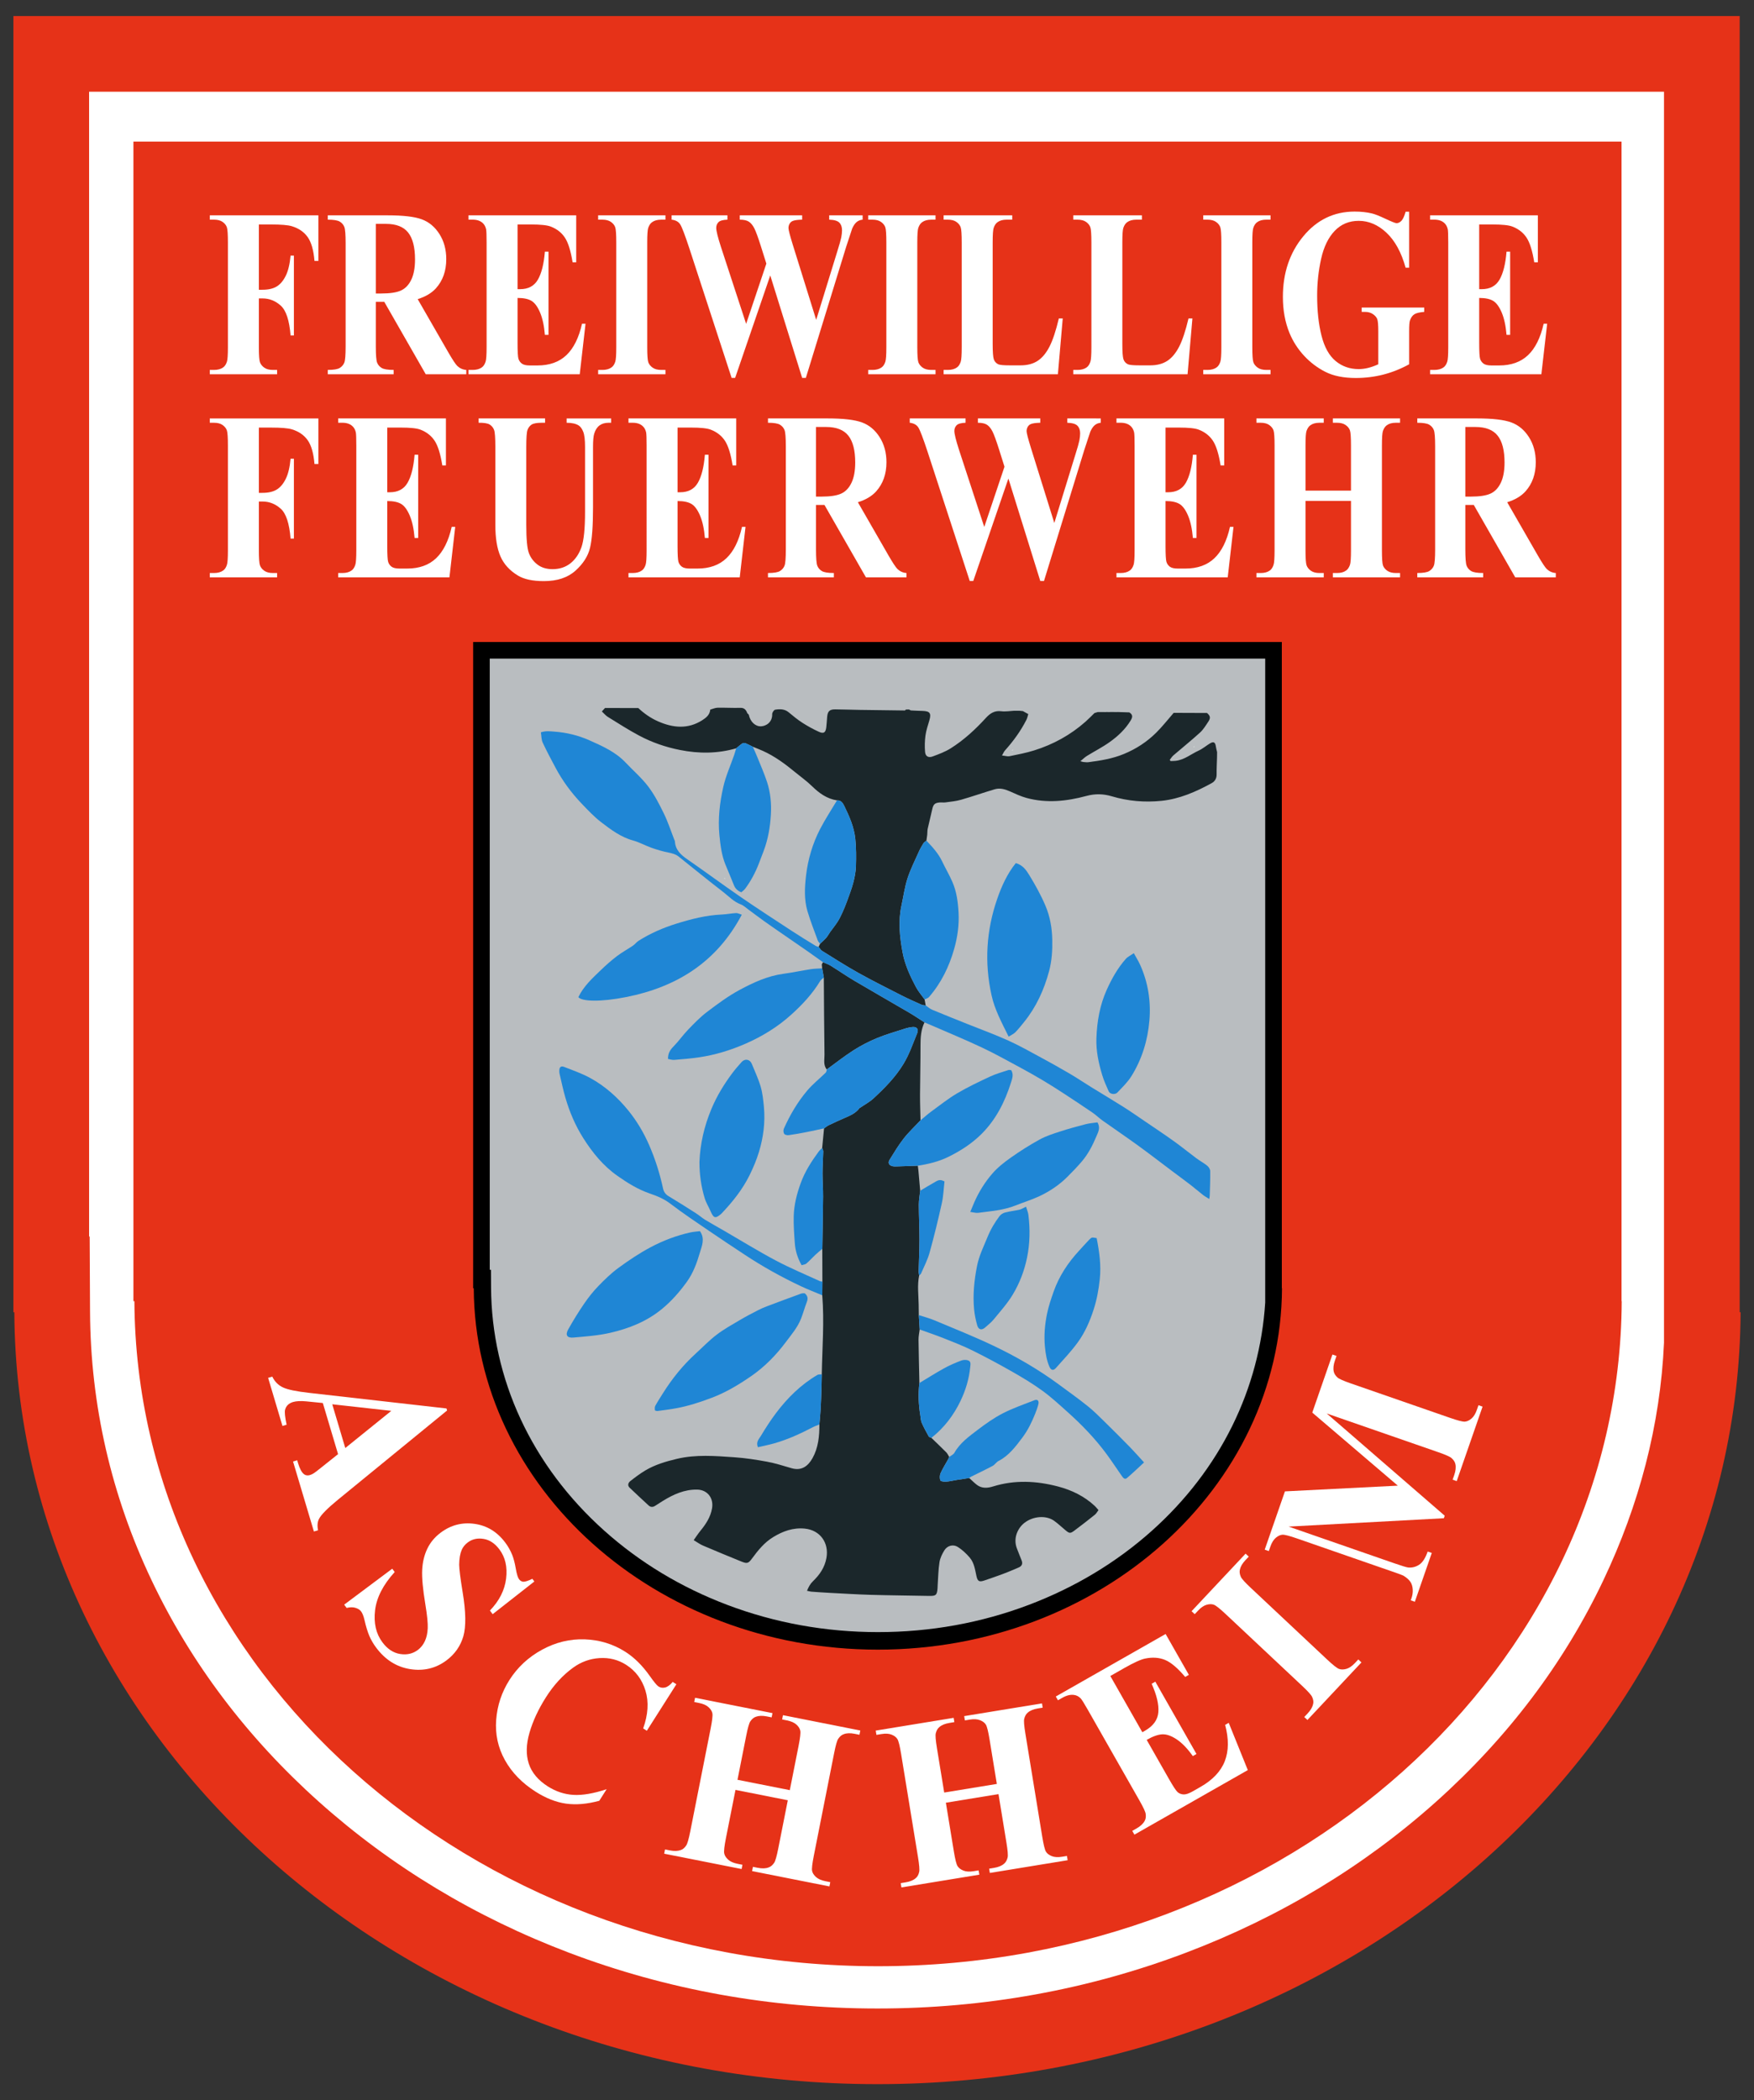 <?xml version="1.0" encoding="utf-8"?>
<!-- Generator: Adobe Illustrator 16.0.0, SVG Export Plug-In . SVG Version: 6.00 Build 0)  -->
<!DOCTYPE svg PUBLIC "-//W3C//DTD SVG 1.1//EN" "http://www.w3.org/Graphics/SVG/1.1/DTD/svg11.dtd">
<svg version="1.1" id="Ebene_1" xmlns="http://www.w3.org/2000/svg" xmlns:xlink="http://www.w3.org/1999/xlink" x="0px" y="0px"
	 width="300px" height="359.194px" viewBox="0 0 300 359.194" enable-background="new 0 0 300 359.194"
	 xml:space="preserve">
<rect x="0" y="0" width="300" height="359.194" fill="#333333" stroke="none"/>
<g>
	<g>
		<defs>
			<rect id="SVGID_1_" y="-0" width="300" height="359.195"/>
		</defs>
		<clipPath id="SVGID_2_">
			<use xlink:href="#SVGID_1_"  overflow="visible"/>
		</clipPath>
		<g clip-path="url(#SVGID_2_)">
			<defs>
				<rect id="SVGID_3_" width="300" height="359.194"/>
			</defs>
			<clipPath id="SVGID_4_">
				<use xlink:href="#SVGID_3_"  overflow="visible"/>
			</clipPath>
			<path clip-path="url(#SVGID_4_)" fill="#FFFFFF" d="M150.08,349.985c-19.088,0-37.601-3.348-55.025-9.95
				c-16.791-6.362-31.873-15.465-44.828-27.056C37.327,301.438,27.186,288.007,20.086,273.064
				c-7.321-15.409-11.076-31.706-11.16-48.583l-0.032-6.368H8.608V9.376h282.316v220.444
				c-0.632,14.964-4.393,29.487-10.928,43.243c-7.1,14.943-17.202,28.374-30.103,39.916
				c-12.954,11.591-28.017,20.693-44.808,27.056
				C187.661,346.638,169.168,349.985,150.08,349.985"/>
			<path clip-path="url(#SVGID_4_)" fill="#E63218" d="M284.608,15.692v208.747v5.207
				c-0.632,14.059-4.236,27.707-10.38,40.64c-6.729,14.162-16.355,26.903-28.612,37.869
				c-12.359,11.058-26.761,19.747-42.805,25.826c-16.688,6.323-34.43,9.53-52.731,9.53
				s-36.042-3.207-52.73-9.53c-16.044-6.079-30.446-14.769-42.805-25.826
				c-12.257-10.966-21.883-23.707-28.611-37.87c-6.91-14.544-10.454-29.996-10.534-45.916
				l-0.064-12.888h-0.096V15.692H284.608 M297.556,2.745H2.292v221.684h0.16
				c0.363,72.948,66.318,132.02,147.627,132.02c81.31,0,147.264-59.072,147.627-132.02h-0.151
				V2.745z"/>
			<path clip-path="url(#SVGID_4_)" fill="#E63218" d="M22.819,24.219v198.316h0.17
				c0.313,62.842,57.138,113.746,127.193,113.746c70.056,0,126.88-50.903,127.193-113.746
				h-0.031V24.219H22.819z"/>
			<path clip-path="url(#SVGID_4_)" fill="#FFFFFF" d="M44.276,38.391v11.165h0.633
				c0.974,0,1.77-0.181,2.387-0.541c0.617-0.361,1.139-0.969,1.567-1.824
				c0.427-0.855,0.706-2.011,0.836-3.468h0.569v13.65H49.699
				c-0.206-2.579-0.766-4.279-1.68-5.101c-0.915-0.822-1.952-1.233-3.109-1.233h-0.633
				v8.318c0,1.39,0.062,2.259,0.187,2.606c0.125,0.348,0.368,0.651,0.731,0.913
				c0.362,0.26,0.852,0.391,1.469,0.391h0.731v0.742H35.881v-0.742h0.73
				c0.639,0,1.153-0.141,1.543-0.421c0.281-0.187,0.498-0.507,0.649-0.961
				c0.119-0.321,0.178-1.163,0.178-2.526V41.477c0-1.389-0.06-2.258-0.178-2.606
				c-0.12-0.347-0.36-0.651-0.723-0.912c-0.363-0.261-0.852-0.391-1.47-0.391h-0.73
				V36.827h18.575v7.798h-0.666c-0.152-1.831-0.539-3.188-1.161-4.069
				c-0.623-0.882-1.524-1.503-2.704-1.864c-0.649-0.201-1.851-0.3-3.604-0.3H44.276z"/>
			<path clip-path="url(#SVGID_4_)" fill="#FFFFFF" d="M64.279,51.62v7.617
				c0,1.471,0.073,2.396,0.219,2.776c0.146,0.381,0.403,0.685,0.771,0.912
				c0.368,0.228,1.056,0.341,2.062,0.341v0.741H56.063v-0.741
				c1.018,0,1.708-0.117,2.07-0.351c0.362-0.233,0.617-0.538,0.763-0.912
				s0.219-1.296,0.219-2.767V41.598c0-1.47-0.073-2.396-0.219-2.776
				s-0.403-0.685-0.771-0.912c-0.368-0.227-1.055-0.341-2.062-0.341V36.827H66.292
				c2.663,0,4.611,0.228,5.845,0.682c1.234,0.455,2.241,1.293,3.021,2.516
				c0.779,1.223,1.169,2.655,1.169,4.299c0,2.004-0.585,3.662-1.754,4.971
				c-0.747,0.829-1.792,1.45-3.134,1.864l5.293,9.201
				c0.692,1.189,1.185,1.931,1.478,2.225c0.444,0.415,0.958,0.642,1.542,0.682v0.741
				h-6.933l-7.095-12.388H64.279z M64.279,38.29v11.907h0.926
				c1.504,0,2.63-0.17,3.377-0.512c0.747-0.341,1.334-0.955,1.762-1.844
				c0.428-0.889,0.641-2.048,0.641-3.478c0-2.071-0.392-3.601-1.177-4.59
				c-0.785-0.989-2.048-1.483-3.791-1.483H64.279z"/>
			<path clip-path="url(#SVGID_4_)" fill="#FFFFFF" d="M88.521,38.391v11.065h0.438
				c1.396,0,2.409-0.542,3.036-1.624c0.628-1.082,1.028-2.679,1.202-4.791h0.617v14.232
				h-0.617c-0.13-1.55-0.403-2.819-0.82-3.809c-0.417-0.989-0.901-1.653-1.453-1.995
				c-0.552-0.341-1.353-0.511-2.403-0.511v7.657c0,1.497,0.052,2.412,0.154,2.746
				c0.103,0.334,0.295,0.608,0.577,0.822c0.281,0.214,0.736,0.321,1.364,0.321h1.315
				c2.057,0,3.705-0.588,4.944-1.764c1.239-1.176,2.129-2.967,2.671-5.372h0.601
				l-0.99,8.64H80.126v-0.742h0.73c0.639,0,1.153-0.141,1.542-0.421
				c0.281-0.187,0.498-0.507,0.649-0.961c0.119-0.321,0.179-1.163,0.179-2.526V41.477
				c0-1.229-0.027-1.984-0.082-2.265c-0.108-0.468-0.308-0.829-0.601-1.083
				c-0.411-0.374-0.974-0.562-1.688-0.562h-0.73V36.827h18.428v8.039h-0.617
				c-0.314-1.965-0.755-3.375-1.323-4.23c-0.568-0.855-1.372-1.483-2.411-1.884
				c-0.606-0.241-1.743-0.361-3.41-0.361H88.521z"/>
			<path clip-path="url(#SVGID_4_)" fill="#FFFFFF" d="M113.817,63.267v0.742h-11.512v-0.742h0.73
				c0.639,0,1.153-0.14,1.542-0.421c0.281-0.187,0.498-0.508,0.649-0.962
				c0.119-0.321,0.179-1.163,0.179-2.525V41.478c0-1.39-0.06-2.258-0.179-2.606
				s-0.36-0.651-0.722-0.912c-0.363-0.26-0.853-0.391-1.47-0.391h-0.73V36.827h11.512
				v0.742h-0.73c-0.639,0-1.153,0.14-1.542,0.421c-0.282,0.188-0.503,0.508-0.666,0.962
				c-0.119,0.321-0.179,1.163-0.179,2.526V59.358c0,1.39,0.062,2.258,0.187,2.605
				c0.124,0.348,0.368,0.652,0.73,0.912c0.363,0.261,0.853,0.391,1.47,0.391H113.817z"/>
			<path clip-path="url(#SVGID_4_)" fill="#FFFFFF" d="M147.541,36.827v0.742
				c-0.412,0.04-0.758,0.18-1.04,0.421c-0.281,0.24-0.53,0.608-0.747,1.102
				c-0.065,0.161-0.406,1.196-1.023,3.107l-6.9,22.43h-0.633l-5.455-17.52
				l-6.008,17.52h-0.601l-7.242-22.19c-0.736-2.231-1.25-3.581-1.542-4.049
				c-0.292-0.468-0.785-0.742-1.478-0.822V36.827h9.547v0.742
				c-0.769,0.027-1.28,0.17-1.534,0.431c-0.254,0.261-0.382,0.584-0.382,0.972
				c0,0.508,0.265,1.584,0.796,3.228l4.319,13.189l3.458-10.303l-0.909-2.886
				c-0.498-1.577-0.882-2.629-1.153-3.157c-0.271-0.528-0.582-0.905-0.934-1.132
				c-0.352-0.228-0.869-0.341-1.55-0.341V36.827h10.667v0.742
				c-0.747,0.013-1.283,0.087-1.607,0.22c-0.228,0.093-0.406,0.25-0.536,0.471
				c-0.13,0.221-0.195,0.471-0.195,0.751c0,0.308,0.244,1.25,0.731,2.827l4.01,12.869
				l3.589-11.646c0.378-1.203,0.611-2.025,0.698-2.465
				c0.086-0.441,0.129-0.849,0.129-1.223c0-0.548-0.151-0.979-0.455-1.293
				c-0.303-0.313-0.882-0.484-1.737-0.511V36.827H147.541z"/>
			<path clip-path="url(#SVGID_4_)" fill="#FFFFFF" d="M160.011,63.267v0.742h-11.512v-0.742h0.73
				c0.639,0,1.153-0.14,1.543-0.421c0.281-0.187,0.498-0.508,0.649-0.962
				c0.119-0.321,0.178-1.163,0.178-2.525V41.478c0-1.39-0.06-2.258-0.178-2.606
				c-0.12-0.348-0.36-0.651-0.723-0.912c-0.363-0.26-0.853-0.391-1.47-0.391h-0.73
				V36.827h11.512v0.742h-0.73c-0.639,0-1.153,0.14-1.543,0.421
				c-0.281,0.188-0.503,0.508-0.666,0.962c-0.119,0.321-0.178,1.163-0.178,2.526V59.358
				c0,1.39,0.062,2.258,0.187,2.605c0.124,0.348,0.368,0.652,0.73,0.912
				c0.363,0.261,0.853,0.391,1.47,0.391H160.011z"/>
			<path clip-path="url(#SVGID_4_)" fill="#FFFFFF" d="M181.768,54.467l-0.828,9.542h-19.548v-0.742h0.73
				c0.639,0,1.153-0.141,1.542-0.421c0.281-0.187,0.498-0.508,0.649-0.962
				c0.119-0.32,0.179-1.163,0.179-2.525V41.478c0-1.39-0.06-2.258-0.179-2.606
				s-0.36-0.652-0.723-0.912c-0.363-0.261-0.852-0.391-1.469-0.391h-0.73v-0.741h11.739
				v0.741h-0.958c-0.639,0-1.153,0.141-1.542,0.421c-0.282,0.188-0.503,0.508-0.666,0.962
				c-0.119,0.321-0.179,1.163-0.179,2.526v17.319c0,1.39,0.065,2.275,0.195,2.656
				s0.384,0.665,0.763,0.852c0.271,0.121,0.925,0.181,1.965,0.181h1.834
				c1.169,0,2.143-0.254,2.922-0.762s1.453-1.31,2.021-2.406
				c0.568-1.095,1.107-2.712,1.616-4.851H181.768z"/>
			<path clip-path="url(#SVGID_4_)" fill="#FFFFFF" d="M203.947,54.467l-0.828,9.542h-19.549v-0.742h0.73
				c0.639,0,1.152-0.141,1.542-0.421c0.281-0.187,0.498-0.508,0.649-0.962
				c0.119-0.32,0.179-1.163,0.179-2.525V41.478c0-1.39-0.06-2.258-0.179-2.606
				c-0.119-0.348-0.36-0.652-0.723-0.912c-0.363-0.261-0.852-0.391-1.469-0.391h-0.73
				v-0.741h11.739v0.741h-0.958c-0.639,0-1.153,0.141-1.542,0.421
				c-0.282,0.188-0.503,0.508-0.666,0.962c-0.119,0.321-0.179,1.163-0.179,2.526v17.319
				c0,1.39,0.065,2.275,0.195,2.656c0.129,0.381,0.384,0.665,0.763,0.852
				c0.271,0.121,0.925,0.181,1.965,0.181h1.834c1.169,0,2.144-0.254,2.923-0.762
				s1.453-1.31,2.021-2.406c0.569-1.095,1.107-2.712,1.616-4.851H203.947z"/>
			<path clip-path="url(#SVGID_4_)" fill="#FFFFFF" d="M217.31,63.267v0.742H205.798v-0.742h0.73
				c0.639,0,1.153-0.14,1.542-0.421c0.281-0.187,0.498-0.508,0.649-0.962
				c0.119-0.321,0.179-1.163,0.179-2.525V41.478c0-1.39-0.06-2.258-0.179-2.606
				c-0.119-0.348-0.36-0.651-0.723-0.912c-0.363-0.26-0.853-0.391-1.469-0.391h-0.73
				V36.827h11.512v0.742h-0.731c-0.639,0-1.153,0.14-1.542,0.421
				c-0.282,0.188-0.503,0.508-0.666,0.962c-0.12,0.321-0.179,1.163-0.179,2.526V59.358
				c0,1.39,0.062,2.258,0.187,2.605c0.125,0.348,0.368,0.652,0.731,0.912
				c0.362,0.261,0.853,0.391,1.469,0.391H217.31z"/>
			<path clip-path="url(#SVGID_4_)" fill="#FFFFFF" d="M241.015,36.206v9.582h-0.601
				c-0.726-2.619-1.813-4.61-3.263-5.974c-1.451-1.363-3.037-2.044-4.758-2.044
				c-1.645,0-3.015,0.571-4.108,1.714s-1.867,2.736-2.322,4.781s-0.682,4.143-0.682,6.294
				c0,2.606,0.249,4.892,0.747,6.855c0.498,1.965,1.302,3.408,2.411,4.33
				c1.109,0.922,2.427,1.383,3.954,1.383c0.53,0,1.074-0.07,1.632-0.21
				c0.558-0.141,1.128-0.344,1.713-0.612v-5.653c0-1.069-0.06-1.76-0.178-2.075
				c-0.12-0.313-0.366-0.598-0.739-0.852c-0.373-0.254-0.825-0.381-1.355-0.381h-0.568
				v-0.741h10.7v0.741c-0.812,0.067-1.378,0.204-1.697,0.412
				c-0.319,0.207-0.566,0.551-0.739,1.032c-0.098,0.254-0.146,0.875-0.146,1.864v5.653
				c-1.407,0.775-2.871,1.36-4.392,1.754c-1.521,0.394-3.099,0.591-4.733,0.591
				c-2.089,0-3.824-0.351-5.204-1.052c-1.38-0.702-2.598-1.624-3.653-2.767
				s-1.881-2.428-2.476-3.859c-0.758-1.844-1.136-3.909-1.136-6.194
				c0-4.089,1.163-7.544,3.491-10.363c2.327-2.819,5.254-4.229,8.784-4.229
				c1.093,0,2.079,0.107,2.956,0.321c0.476,0.107,1.247,0.411,2.313,0.912
				c1.066,0.501,1.697,0.752,1.892,0.752c0.303,0,0.584-0.137,0.844-0.411
				c0.26-0.273,0.498-0.792,0.714-1.553H241.015z"/>
			<path clip-path="url(#SVGID_4_)" fill="#FFFFFF" d="M252.998,38.391v11.065h0.438
				c1.397,0,2.409-0.542,3.037-1.624c0.627-1.082,1.028-2.679,1.201-4.791h0.617v14.232
				h-0.617c-0.129-1.55-0.403-2.819-0.82-3.809c-0.417-0.989-0.901-1.653-1.453-1.995
				c-0.552-0.341-1.353-0.511-2.403-0.511v7.657c0,1.497,0.051,2.412,0.154,2.746
				c0.103,0.334,0.294,0.608,0.576,0.822c0.281,0.214,0.736,0.321,1.364,0.321h1.315
				c2.057,0,3.705-0.588,4.944-1.764s2.13-2.967,2.671-5.372h0.601l-0.99,8.64h-19.029
				v-0.742h0.73c0.639,0,1.153-0.141,1.543-0.421c0.281-0.187,0.498-0.507,0.649-0.961
				c0.119-0.321,0.178-1.163,0.178-2.526V41.477c0-1.229-0.027-1.984-0.081-2.265
				c-0.108-0.468-0.309-0.829-0.601-1.083c-0.412-0.374-0.975-0.562-1.689-0.562h-0.73
				V36.827h18.429v8.039h-0.617c-0.314-1.965-0.755-3.375-1.323-4.23
				c-0.568-0.855-1.372-1.483-2.411-1.884c-0.606-0.241-1.743-0.361-3.41-0.361H252.998z"/>
			<path clip-path="url(#SVGID_4_)" fill="#FFFFFF" d="M44.276,73.127V84.292h0.633
				c0.974,0,1.77-0.181,2.387-0.541c0.617-0.361,1.139-0.969,1.567-1.824
				c0.427-0.855,0.706-2.011,0.836-3.468h0.569v13.65H49.699
				c-0.206-2.579-0.766-4.279-1.68-5.101c-0.915-0.822-1.952-1.233-3.109-1.233h-0.633
				v8.318c0,1.391,0.062,2.259,0.187,2.606c0.125,0.348,0.368,0.651,0.731,0.913
				c0.362,0.26,0.852,0.391,1.469,0.391h0.731v0.742H35.881v-0.742h0.73
				c0.639,0,1.153-0.14,1.543-0.421c0.281-0.187,0.498-0.507,0.649-0.961
				c0.119-0.321,0.178-1.163,0.178-2.526V76.214c0-1.389-0.06-2.258-0.178-2.605
				c-0.12-0.348-0.36-0.652-0.723-0.912c-0.363-0.261-0.852-0.391-1.47-0.391h-0.73
				v-0.742h18.575v7.798h-0.666c-0.152-1.831-0.539-3.188-1.161-4.069
				c-0.623-0.882-1.524-1.503-2.704-1.864c-0.649-0.2-1.851-0.3-3.604-0.3H44.276z"/>
			<path clip-path="url(#SVGID_4_)" fill="#FFFFFF" d="M66.236,73.127v11.065h0.438
				c1.396,0,2.408-0.542,3.036-1.624c0.628-1.082,1.028-2.679,1.202-4.791h0.617v14.232
				h-0.617c-0.13-1.55-0.403-2.819-0.82-3.809c-0.417-0.989-0.901-1.653-1.453-1.995
				c-0.552-0.341-1.353-0.511-2.403-0.511v7.657c0,1.497,0.051,2.413,0.154,2.746
				c0.103,0.334,0.294,0.608,0.576,0.822c0.282,0.213,0.736,0.321,1.364,0.321h1.315
				c2.057,0,3.704-0.588,4.944-1.764c1.239-1.176,2.129-2.967,2.671-5.372h0.601
				l-0.99,8.64H57.841v-0.742h0.731c0.638,0,1.152-0.14,1.542-0.421
				c0.281-0.187,0.498-0.507,0.649-0.961c0.119-0.321,0.179-1.163,0.179-2.526V76.214
				c0-1.229-0.027-1.984-0.082-2.265c-0.108-0.468-0.309-0.829-0.601-1.083
				c-0.412-0.374-0.974-0.562-1.688-0.562h-0.731v-0.742H76.27v8.039h-0.617
				c-0.314-1.965-0.754-3.375-1.323-4.23c-0.568-0.855-1.372-1.483-2.411-1.884
				c-0.606-0.241-1.743-0.361-3.41-0.361H66.236z"/>
			<path clip-path="url(#SVGID_4_)" fill="#FFFFFF" d="M81.863,71.563h11.366v0.742h-0.568
				c-0.855,0-1.443,0.11-1.762,0.331c-0.319,0.22-0.546,0.524-0.682,0.912
				s-0.203,1.356-0.203,2.906v13.311c0,2.432,0.149,4.042,0.447,4.831
				c0.297,0.789,0.788,1.443,1.469,1.964c0.682,0.521,1.543,0.782,2.582,0.782
				c1.191,0,2.206-0.331,3.044-0.992c0.839-0.661,1.467-1.574,1.884-2.736
				c0.417-1.162,0.625-3.187,0.625-6.074V76.455c0-1.216-0.103-2.084-0.309-2.606
				c-0.206-0.521-0.465-0.882-0.779-1.082c-0.487-0.308-1.175-0.461-2.062-0.461v-0.742
				h7.615v0.742h-0.455c-0.617,0-1.131,0.153-1.542,0.461s-0.709,0.769-0.893,1.383
				c-0.141,0.428-0.211,1.196-0.211,2.305v10.324c0,3.194-0.17,5.5-0.511,6.916
				c-0.341,1.417-1.172,2.719-2.493,3.909s-3.123,1.784-5.407,1.784
				c-1.905,0-3.377-0.314-4.417-0.942c-1.418-0.855-2.419-1.951-3.003-3.288
				s-0.877-3.133-0.877-5.392V76.455c0-1.563-0.07-2.536-0.211-2.917
				c-0.141-0.381-0.384-0.685-0.731-0.912c-0.346-0.227-0.985-0.333-1.916-0.32V71.563z"/>
			<path clip-path="url(#SVGID_4_)" fill="#FFFFFF" d="M115.887,73.127v11.065h0.438
				c1.396,0,2.409-0.542,3.036-1.624c0.628-1.082,1.028-2.679,1.202-4.791h0.617v14.232
				h-0.617c-0.13-1.55-0.403-2.819-0.82-3.809c-0.417-0.989-0.901-1.653-1.453-1.995
				c-0.552-0.341-1.353-0.511-2.403-0.511v7.657c0,1.497,0.052,2.413,0.155,2.746
				c0.103,0.334,0.294,0.608,0.576,0.822c0.281,0.213,0.736,0.321,1.364,0.321h1.315
				c2.057,0,3.705-0.588,4.944-1.764c1.239-1.176,2.129-2.967,2.671-5.372h0.601
				l-0.99,8.64h-19.029v-0.742h0.73c0.639,0,1.153-0.14,1.542-0.421
				c0.281-0.187,0.498-0.507,0.649-0.961c0.119-0.321,0.179-1.163,0.179-2.526V76.214
				c0-1.229-0.027-1.984-0.082-2.265c-0.108-0.468-0.308-0.829-0.601-1.083
				c-0.411-0.374-0.974-0.562-1.688-0.562h-0.73v-0.742h18.428v8.039h-0.617
				c-0.313-1.965-0.754-3.375-1.323-4.23c-0.568-0.855-1.372-1.483-2.411-1.884
				c-0.606-0.241-1.743-0.361-3.41-0.361H115.887z"/>
			<path clip-path="url(#SVGID_4_)" fill="#FFFFFF" d="M139.569,86.357v7.617
				c0,1.471,0.073,2.396,0.219,2.776c0.146,0.381,0.404,0.685,0.771,0.912
				c0.368,0.228,1.056,0.341,2.062,0.341v0.742h-11.268v-0.742
				c1.018,0,1.708-0.117,2.07-0.351c0.362-0.233,0.617-0.538,0.763-0.912
				c0.146-0.374,0.219-1.296,0.219-2.767V76.334c0-1.47-0.073-2.396-0.219-2.776
				c-0.146-0.381-0.403-0.685-0.771-0.912c-0.368-0.227-1.056-0.341-2.062-0.341v-0.742
				h10.229c2.663,0,4.611,0.228,5.845,0.682c1.234,0.455,2.241,1.293,3.02,2.516
				c0.779,1.223,1.169,2.656,1.169,4.299c0,2.004-0.584,3.662-1.753,4.972
				c-0.747,0.829-1.792,1.45-3.134,1.864l5.293,9.201
				c0.693,1.189,1.186,1.931,1.478,2.225c0.444,0.414,0.958,0.642,1.542,0.682v0.742
				h-6.933l-7.096-12.388H139.569z M139.569,73.027v11.907h0.926
				c1.504,0,2.63-0.17,3.377-0.512c0.747-0.34,1.334-0.955,1.761-1.844
				c0.428-0.889,0.642-2.048,0.642-3.478c0-2.071-0.393-3.601-1.177-4.59
				c-0.785-0.989-2.048-1.483-3.791-1.483H139.569z"/>
			<path clip-path="url(#SVGID_4_)" fill="#FFFFFF" d="M188.271,71.563v0.742
				c-0.412,0.04-0.758,0.18-1.04,0.421c-0.281,0.24-0.53,0.608-0.747,1.102
				c-0.065,0.161-0.406,1.196-1.023,3.107l-6.9,22.43h-0.633l-5.455-17.52l-6.008,17.52
				h-0.601L158.622,77.176c-0.736-2.231-1.25-3.581-1.542-4.049s-0.785-0.742-1.478-0.822
				v-0.742h9.547v0.742c-0.769,0.027-1.281,0.17-1.535,0.431
				c-0.254,0.261-0.381,0.585-0.381,0.972c0,0.508,0.265,1.584,0.795,3.228l4.319,13.189
				l3.458-10.303l-0.909-2.886c-0.498-1.577-0.882-2.629-1.153-3.157
				c-0.271-0.528-0.582-0.905-0.934-1.132c-0.352-0.228-0.869-0.341-1.551-0.341v-0.742
				h10.667v0.742c-0.747,0.013-1.283,0.087-1.607,0.22
				c-0.227,0.093-0.406,0.25-0.536,0.471s-0.195,0.471-0.195,0.751
				c0,0.308,0.244,1.25,0.73,2.827l4.011,12.869l3.588-11.646
				c0.379-1.203,0.611-2.024,0.698-2.465c0.087-0.441,0.13-0.849,0.13-1.223
				c0-0.548-0.151-0.979-0.455-1.293c-0.303-0.313-0.882-0.484-1.737-0.511v-0.742H188.271z"
				/>
			<path clip-path="url(#SVGID_4_)" fill="#FFFFFF" d="M199.352,73.127v11.065h0.438
				c1.396,0,2.408-0.542,3.036-1.624c0.628-1.082,1.028-2.679,1.202-4.791h0.617v14.232
				h-0.617c-0.13-1.55-0.403-2.819-0.82-3.809c-0.417-0.989-0.901-1.653-1.453-1.995
				c-0.552-0.341-1.354-0.511-2.403-0.511v7.657c0,1.497,0.051,2.413,0.154,2.746
				c0.103,0.334,0.295,0.608,0.576,0.822c0.281,0.213,0.736,0.321,1.364,0.321h1.315
				c2.057,0,3.705-0.588,4.944-1.764c1.24-1.176,2.13-2.967,2.671-5.372h0.601
				l-0.991,8.64H190.958v-0.742h0.73c0.639,0,1.153-0.14,1.542-0.421
				c0.281-0.187,0.498-0.507,0.649-0.961c0.119-0.321,0.179-1.163,0.179-2.526V76.214
				c0-1.229-0.027-1.984-0.081-2.265c-0.109-0.468-0.309-0.829-0.601-1.083
				c-0.412-0.374-0.974-0.562-1.688-0.562h-0.73v-0.742h18.428v8.039h-0.617
				c-0.314-1.965-0.755-3.375-1.323-4.23c-0.568-0.855-1.372-1.483-2.412-1.884
				c-0.606-0.241-1.743-0.361-3.409-0.361H199.352z"/>
			<path clip-path="url(#SVGID_4_)" fill="#FFFFFF" d="M223.292,85.676v8.419c0,1.39,0.062,2.259,0.187,2.605
				c0.125,0.348,0.368,0.652,0.731,0.913c0.362,0.26,0.852,0.391,1.469,0.391h0.731
				v0.742h-11.512v-0.742h0.731c0.639,0,1.152-0.14,1.542-0.421
				c0.281-0.187,0.498-0.507,0.649-0.962c0.119-0.32,0.179-1.162,0.179-2.525V76.214
				c0-1.39-0.06-2.258-0.179-2.606c-0.12-0.348-0.36-0.651-0.723-0.912
				c-0.363-0.26-0.853-0.391-1.469-0.391h-0.731v-0.742h11.512v0.742h-0.731
				c-0.639,0-1.153,0.14-1.542,0.421c-0.281,0.187-0.503,0.508-0.666,0.962
				c-0.119,0.321-0.179,1.163-0.179,2.526v7.697h7.777v-7.697
				c0-1.39-0.06-2.258-0.179-2.606c-0.119-0.348-0.362-0.651-0.73-0.912
				c-0.368-0.26-0.861-0.391-1.478-0.391h-0.714v-0.742h11.495v0.742H238.75
				c-0.649,0-1.164,0.14-1.543,0.421c-0.281,0.187-0.503,0.508-0.666,0.962
				c-0.119,0.321-0.179,1.163-0.179,2.526v17.88c0,1.39,0.06,2.259,0.179,2.605
				c0.119,0.348,0.363,0.652,0.731,0.913c0.368,0.26,0.86,0.391,1.478,0.391h0.714
				v0.742H227.969v-0.742h0.714c0.649,0,1.164-0.14,1.542-0.421
				c0.281-0.187,0.503-0.507,0.665-0.962c0.119-0.32,0.179-1.162,0.179-2.525v-8.419
				H223.292z"/>
			<path clip-path="url(#SVGID_4_)" fill="#FFFFFF" d="M250.627,86.357v7.617
				c0,1.471,0.073,2.396,0.219,2.776s0.403,0.685,0.771,0.912
				c0.368,0.228,1.056,0.341,2.062,0.341v0.742h-11.268v-0.742
				c1.017,0,1.707-0.117,2.07-0.351c0.362-0.233,0.617-0.538,0.763-0.912
				s0.219-1.296,0.219-2.767V76.334c0-1.47-0.073-2.396-0.219-2.776
				s-0.403-0.685-0.771-0.912c-0.368-0.227-1.055-0.341-2.062-0.341v-0.742h10.229
				c2.663,0,4.611,0.228,5.845,0.682c1.234,0.455,2.241,1.293,3.02,2.516
				c0.779,1.223,1.169,2.656,1.169,4.299c0,2.004-0.585,3.662-1.753,4.972
				c-0.747,0.829-1.792,1.45-3.134,1.864l5.293,9.201
				c0.692,1.189,1.185,1.931,1.477,2.225c0.444,0.414,0.958,0.642,1.542,0.682v0.742
				h-6.933l-7.096-12.388H250.627z M250.627,73.027v11.907h0.925
				c1.504,0,2.63-0.17,3.377-0.512c0.747-0.34,1.334-0.955,1.762-1.844
				c0.428-0.889,0.642-2.048,0.642-3.478c0-2.071-0.393-3.601-1.177-4.59
				c-0.785-0.989-2.048-1.483-3.792-1.483H250.627z"/>
			<path clip-path="url(#SVGID_4_)" fill="#FFFFFF" d="M57.82,248.698l-2.604-8.742l-2.846-0.285
				c-0.947-0.089-1.696-0.051-2.247,0.113c-0.73,0.218-1.185,0.658-1.363,1.321
				c-0.107,0.389-0.02,1.244,0.262,2.564l-0.71,0.212l-2.453-8.231l0.711-0.212
				c0.405,0.846,1.01,1.46,1.814,1.844c0.804,0.383,2.324,0.699,4.559,0.946l23.423,2.658
				l0.104,0.347L57.767,256.523c-1.77,1.454-2.836,2.534-3.198,3.238
				c-0.274,0.531-0.331,1.185-0.17,1.958l-0.71,0.212l-3.567-11.972l0.711-0.212
				l0.146,0.493c0.286,0.961,0.628,1.594,1.026,1.9c0.284,0.206,0.619,0.252,1.003,0.138
				c0.23-0.069,0.457-0.176,0.679-0.321c0.107-0.059,0.533-0.384,1.277-0.977
				L57.82,248.698z M59.057,247.654l7.873-6.359l-10.103-1.123L59.057,247.654z"/>
			<path clip-path="url(#SVGID_4_)" fill="#FFFFFF" d="M91.395,270.48l-7.132,5.592l-0.467-0.625
				c1.599-1.656,2.521-3.474,2.766-5.457c0.246-1.982-0.134-3.644-1.137-4.986
				c-0.775-1.037-1.681-1.641-2.716-1.809c-1.036-0.169-1.934,0.03-2.694,0.598
				c-0.481,0.36-0.83,0.787-1.045,1.28c-0.283,0.671-0.427,1.516-0.433,2.535
				c0.003,0.742,0.202,2.313,0.595,4.714c0.557,3.356,0.594,5.873,0.112,7.548
				c-0.491,1.666-1.453,3.035-2.887,4.107c-1.82,1.359-3.889,1.856-6.207,1.489
				c-2.319-0.368-4.253-1.589-5.804-3.663c-0.486-0.65-0.876-1.318-1.17-2.001
				c-0.294-0.684-0.576-1.606-0.844-2.769c-0.151-0.648-0.344-1.13-0.58-1.445
				c-0.198-0.265-0.514-0.464-0.948-0.599c-0.435-0.135-0.939-0.13-1.515,0.015
				l-0.422-0.564l8.221-6.145l0.422,0.564c-1.978,2.176-3.098,4.355-3.358,6.54
				s0.16,4.014,1.262,5.488c0.851,1.139,1.855,1.803,3.014,1.991
				c1.158,0.188,2.171-0.041,3.038-0.689c0.514-0.385,0.915-0.886,1.203-1.505
				c0.288-0.619,0.45-1.355,0.489-2.208c0.039-0.853-0.097-2.21-0.404-4.072
				c-0.432-2.609-0.613-4.582-0.544-5.917c0.069-1.336,0.361-2.541,0.876-3.616
				c0.515-1.074,1.281-1.991,2.298-2.752c1.734-1.295,3.663-1.795,5.788-1.497
				c2.125,0.298,3.875,1.367,5.25,3.208c0.502,0.671,0.902,1.386,1.203,2.145
				c0.229,0.574,0.426,1.334,0.591,2.281c0.165,0.946,0.351,1.557,0.556,1.831
				c0.198,0.264,0.439,0.409,0.724,0.434c0.285,0.024,0.804-0.141,1.556-0.497
				L91.395,270.48z"/>
			<path clip-path="url(#SVGID_4_)" fill="#FFFFFF" d="M115.688,288.056l-5.054,7.951l-0.627-0.398
				c0.847-2.375,0.98-4.523,0.397-6.446c-0.583-1.922-1.689-3.401-3.317-4.437
				c-1.36-0.865-2.871-1.247-4.529-1.146c-1.659,0.102-3.174,0.65-4.545,1.647
				c-1.758,1.274-3.3,2.954-4.626,5.04c-1.305,2.053-2.247,4.079-2.825,6.078
				c-0.58,1.999-0.618,3.764-0.117,5.295c0.501,1.529,1.588,2.826,3.259,3.889
				c1.372,0.871,2.828,1.354,4.371,1.448c1.542,0.094,3.437-0.23,5.683-0.972
				l-1.258,1.979c-2.075,0.565-3.965,0.729-5.672,0.492
				c-1.707-0.238-3.443-0.919-5.212-2.043c-2.325-1.478-4.078-3.281-5.259-5.41
				c-1.182-2.129-1.678-4.424-1.49-6.885c0.188-2.462,0.942-4.729,2.261-6.805
				c1.391-2.188,3.253-3.918,5.588-5.188c2.335-1.271,4.771-1.86,7.307-1.769
				c2.536,0.092,4.843,0.799,6.922,2.12c1.532,0.974,2.927,2.353,4.186,4.135
				c0.728,1.032,1.226,1.634,1.493,1.804c0.343,0.218,0.725,0.274,1.145,0.17
				c0.42-0.105,0.851-0.422,1.291-0.949L115.688,288.056z"/>
			<path clip-path="url(#SVGID_4_)" fill="#FFFFFF" d="M125.796,306.124l-1.636,8.258
				c-0.27,1.364-0.367,2.23-0.292,2.6c0.075,0.369,0.296,0.723,0.664,1.061
				c0.366,0.339,0.904,0.578,1.614,0.719l0.84,0.166l-0.144,0.729l-13.244-2.624
				l0.145-0.728l0.841,0.167c0.734,0.146,1.353,0.124,1.856-0.062
				c0.36-0.119,0.671-0.384,0.934-0.795c0.199-0.288,0.431-1.101,0.696-2.438l3.475-17.539
				c0.27-1.363,0.37-2.229,0.3-2.597c-0.069-0.368-0.287-0.722-0.654-1.06
				s-0.905-0.578-1.615-0.719l-0.84-0.166l0.144-0.728l13.244,2.624l-0.144,0.727
				l-0.841-0.166c-0.735-0.146-1.353-0.125-1.856,0.062
				c-0.36,0.119-0.678,0.384-0.953,0.792c-0.199,0.287-0.431,1.1-0.696,2.437
				l-1.496,7.551l8.948,1.772l1.496-7.551c0.27-1.363,0.37-2.229,0.301-2.597
				s-0.291-0.722-0.663-1.062c-0.373-0.34-0.915-0.579-1.624-0.72l-0.822-0.163
				l0.144-0.728l13.226,2.62l-0.145,0.728l-0.822-0.163
				c-0.748-0.148-1.366-0.127-1.856,0.062c-0.36,0.119-0.678,0.384-0.953,0.792
				c-0.2,0.287-0.432,1.1-0.697,2.438l-3.474,17.539
				c-0.27,1.363-0.371,2.229-0.301,2.598c0.07,0.367,0.291,0.721,0.664,1.061
				c0.373,0.339,0.914,0.579,1.624,0.72l0.822,0.163l-0.144,0.728l-13.226-2.619
				l0.144-0.729l0.822,0.163c0.747,0.147,1.366,0.128,1.856-0.062
				c0.36-0.119,0.678-0.384,0.953-0.792c0.199-0.288,0.431-1.1,0.696-2.437
				l1.636-8.259L125.796,306.124z"/>
			<path clip-path="url(#SVGID_4_)" fill="#FFFFFF" d="M161.781,308.315l1.359,8.309
				c0.224,1.372,0.436,2.217,0.637,2.536c0.2,0.319,0.531,0.573,0.993,0.762
				c0.461,0.188,1.05,0.225,1.764,0.107l0.845-0.138L167.5,320.623l-13.324,2.181
				l-0.12-0.732l0.845-0.139c0.739-0.12,1.312-0.356,1.717-0.707
				c0.295-0.238,0.494-0.596,0.596-1.073c0.085-0.339,0.02-1.181-0.201-2.525
				l-2.888-17.646c-0.225-1.371-0.434-2.217-0.628-2.538
				c-0.193-0.319-0.521-0.574-0.983-0.763c-0.462-0.188-1.05-0.225-1.764-0.107
				l-0.845,0.139l-0.12-0.732l13.324-2.181l0.12,0.732l-0.846,0.139
				c-0.739,0.121-1.311,0.356-1.717,0.707c-0.295,0.238-0.5,0.597-0.615,1.076
				c-0.086,0.339-0.019,1.181,0.201,2.526l1.243,7.596l9.002-1.473l-1.243-7.596
				c-0.225-1.372-0.434-2.218-0.628-2.538c-0.194-0.32-0.525-0.574-0.993-0.762
				s-1.059-0.224-1.773-0.106l-0.826,0.136l-0.121-0.731l13.306-2.178l0.12,0.731
				l-0.827,0.136c-0.752,0.123-1.325,0.359-1.718,0.707c-0.295,0.238-0.5,0.597-0.615,1.076
				c-0.086,0.339-0.019,1.181,0.201,2.526l2.887,17.646
				c0.225,1.372,0.434,2.218,0.628,2.538c0.194,0.32,0.525,0.574,0.993,0.762
				c0.467,0.188,1.059,0.223,1.773,0.105l0.827-0.135l0.12,0.731l-13.306,2.178
				l-0.12-0.732l0.827-0.135c0.751-0.123,1.324-0.359,1.717-0.708
				c0.295-0.237,0.501-0.597,0.615-1.075c0.086-0.34,0.019-1.182-0.201-2.526
				l-1.359-8.309L161.781,308.315z"/>
			<path clip-path="url(#SVGID_4_)" fill="#FFFFFF" d="M189.908,286.646l5.474,9.616l0.447-0.255
				c1.423-0.81,2.188-1.868,2.292-3.172c0.104-1.306-0.277-2.926-1.146-4.861l0.629-0.358
				l7.041,12.369l-0.629,0.358c-0.899-1.272-1.806-2.217-2.72-2.835
				c-0.914-0.617-1.736-0.914-2.467-0.89c-0.731,0.023-1.632,0.341-2.703,0.95
				l3.788,6.654c0.741,1.301,1.246,2.066,1.516,2.297
				c0.27,0.23,0.601,0.357,0.994,0.38s0.909-0.148,1.549-0.512l1.34-0.764
				c2.096-1.193,3.485-2.66,4.167-4.401s0.703-3.813,0.065-6.219l0.612-0.349
				l3.265,8.083l-19.396,11.041l-0.367-0.645l0.744-0.424
				c0.651-0.371,1.106-0.791,1.364-1.261c0.194-0.326,0.256-0.73,0.186-1.214
				c-0.038-0.348-0.393-1.113-1.067-2.298l-8.845-15.539
				c-0.608-1.069-1.01-1.709-1.204-1.922c-0.341-0.344-0.724-0.541-1.147-0.592
				c-0.604-0.087-1.271,0.077-1.999,0.491l-0.745,0.424l-0.367-0.645l18.784-10.692
				l3.977,6.986l-0.629,0.358c-1.292-1.525-2.439-2.494-3.441-2.908
				c-1.002-0.413-2.132-0.493-3.39-0.239c-0.737,0.144-1.955,0.698-3.654,1.665
				L189.908,286.646z"/>
			<path clip-path="url(#SVGID_4_)" fill="#FFFFFF" d="M232.319,283.813l0.541,0.508l-9.24,9.845
				l-0.541-0.508l0.586-0.625c0.513-0.546,0.823-1.082,0.931-1.607
				c0.089-0.368,0.029-0.772-0.18-1.214c-0.139-0.32-0.705-0.948-1.698-1.881
				l-13.038-12.237c-1.013-0.951-1.694-1.495-2.043-1.631
				c-0.349-0.136-0.764-0.138-1.245-0.006c-0.481,0.132-0.969,0.461-1.464,0.989
				l-0.586,0.625l-0.541-0.507l9.24-9.844l0.541,0.508l-0.586,0.625
				c-0.513,0.546-0.823,1.082-0.931,1.607c-0.09,0.369-0.034,0.778,0.167,1.228
				c0.138,0.321,0.704,0.948,1.698,1.881l13.037,12.237
				c1.013,0.951,1.697,1.492,2.05,1.624c0.354,0.131,0.77,0.131,1.251-0.001
				c0.481-0.132,0.969-0.462,1.464-0.989L232.319,283.813z"/>
			<path clip-path="url(#SVGID_4_)" fill="#FFFFFF" d="M239.08,254.089l-14.632-12.496l3.447-9.931
				l0.701,0.243l-0.275,0.792c-0.25,0.72-0.317,1.342-0.202,1.865
				c0.073,0.362,0.286,0.704,0.64,1.028c0.257,0.237,1.023,0.577,2.299,1.02
				l16.93,5.876c1.313,0.456,2.156,0.675,2.53,0.656
				c0.375-0.018,0.755-0.188,1.143-0.51c0.388-0.322,0.7-0.826,0.938-1.509l0.275-0.791
				l0.701,0.243l-4.421,12.737l-0.701-0.243l0.275-0.792c0.25-0.72,0.317-1.341,0.202-1.865
				c-0.073-0.361-0.292-0.706-0.659-1.035c-0.257-0.237-1.03-0.579-2.317-1.026
				l-19.032-6.605l20.178,17.485l-0.149,0.432l-26.552,1.428l18.085,6.277
				c1.263,0.438,2.049,0.678,2.36,0.718c0.686,0.063,1.317-0.097,1.896-0.48
				c0.579-0.384,1.062-1.134,1.449-2.249l0.701,0.243l-2.897,8.348l-0.701-0.243
				l0.088-0.252c0.2-0.535,0.283-1.071,0.25-1.606
				c-0.033-0.536-0.172-0.98-0.417-1.334c-0.245-0.354-0.641-0.699-1.189-1.038
				c-0.13-0.072-0.77-0.308-1.919-0.707l-16.248-5.639
				c-1.3-0.452-2.134-0.667-2.502-0.647c-0.368,0.021-0.746,0.192-1.133,0.514
				c-0.388,0.323-0.7,0.825-0.938,1.509l-0.268,0.774l-0.701-0.243l3.458-9.967
				L239.08,254.089z"/>
		</g>
		<g clip-path="url(#SVGID_2_)">
			<defs>
				<rect id="SVGID_5_" width="300" height="359.194"/>
			</defs>
			<clipPath id="SVGID_6_">
				<use xlink:href="#SVGID_5_"  overflow="visible"/>
			</clipPath>
			<path clip-path="url(#SVGID_6_)" fill="#B9BDC0" d="M150.15,280.614c-18.042,0-35.013-6.294-47.787-17.722
				c-12.723-11.384-19.774-26.547-19.855-42.647l-0.007-1.499h0.001V111.061h135.158v110.842
				h0.103c-0.493,15.474-7.496,30.028-19.827,41.061
				C185.164,274.393,168.193,280.614,150.15,280.614"/>
			<path clip-path="url(#SVGID_6_)" d="M216.398,112.64v107.64v2.504
				c-0.947,14.732-7.628,28.501-19.369,39.007c-6.072,5.433-13.18,9.699-21.051,12.682
				c-8.166,3.095-16.862,4.664-25.809,4.664c-8.946,0-17.632-1.569-25.798-4.664
				c-7.871-2.982-14.945-7.249-21.017-12.682c-12.408-11.102-19.287-25.927-19.365-41.604
				l-0.017-3.021h-0.207V112.64H216.398 M219.24,109.798H80.924v110.526h0.106
				c0.17,34.105,31.051,61.812,69.12,61.812c38.07,0,68.95-27.708,69.12-61.812h-0.03V109.798
				z"/>
			<path clip-path="url(#SVGID_6_)" fill-rule="evenodd" clip-rule="evenodd" fill="#1B272B" d="M158.145,170.938
				c0.06,0.341,0.121,0.682,0.181,1.024c-0.238-0.04-0.497-0.031-0.711-0.125
				c-1.138-0.51-2.282-1.014-3.393-1.579c-2.482-1.265-4.977-2.51-7.409-3.866
				c-2.113-1.178-4.152-2.489-6.209-3.766c-0.243-0.15-0.39-0.454-0.582-0.686
				c0.083-0.179,0.164-0.356,0.247-0.535c0.35-0.333,0.726-0.647,1.042-1.011
				c0.266-0.307,0.454-0.68,0.691-1.013c0.423-0.59,0.888-1.151,1.277-1.762
				c0.318-0.498,0.575-1.04,0.819-1.58c0.286-0.635,0.551-1.28,0.788-1.935
				c0.375-1.039,0.778-2.075,1.058-3.143c0.241-0.918,0.425-1.875,0.455-2.82
				c0.048-1.555,0.051-3.125-0.108-4.669c-0.206-1.994-1.007-3.832-1.883-5.622
				c-0.249-0.507-0.551-1.01-1.25-0.965c-1.728-0.27-3.044-1.224-4.268-2.42
				c-0.901-0.882-1.945-1.617-2.923-2.423c-1.706-1.404-3.475-2.714-5.506-3.626
				c-0.559-0.25-1.132-0.468-1.7-0.703c-0.413-0.202-0.817-0.425-1.243-0.596
				c-0.157-0.063-0.409-0.065-0.541,0.023c-0.377,0.25-0.715,0.562-1.069,0.847
				c-3.18,0.915-6.373,0.925-9.612,0.281c-2.454-0.487-4.786-1.292-6.977-2.458
				c-1.834-0.977-3.587-2.108-5.357-3.202c-0.365-0.225-0.649-0.584-1.019-0.927
				c0.226-0.249,0.382-0.423,0.538-0.594c1.898,0.004,3.796,0.009,5.694,0.012
				c1.007,0.947,2.134,1.729,3.396,2.283c2.536,1.109,5.076,1.367,7.539-0.201
				c0.663-0.422,1.295-0.924,1.369-1.817c0.416-0.113,0.829-0.311,1.246-0.32
				c1.296-0.028,2.597,0.057,3.893,0.019c0.676-0.021,0.964,0.327,1.178,0.856
				c0.057,0.063,0.112,0.125,0.168,0.189c0.037,0.048,0.074,0.093,0.111,0.141
				c0.249,1.202,1.126,2.02,2.105,1.972c0.848-0.04,1.936-0.688,1.895-2.09
				c-0.008-0.257,0.296-0.717,0.51-0.753c0.798-0.129,1.607-0.135,2.306,0.444
				c0.752,0.625,1.509,1.254,2.329,1.781c0.904,0.583,1.856,1.108,2.835,1.554
				c0.834,0.383,1.164,0.139,1.271-0.781c0.068-0.581,0.1-1.168,0.148-1.752
				c0.082-0.979,0.418-1.313,1.39-1.301c1.392,0.015,2.782,0.066,4.173,0.089
				c2.575,0.042,5.15,0.074,7.726,0.1c0.057,0,0.117-0.104,0.175-0.158
				c0.185-0.003,0.37-0.008,0.553-0.012c0.111,0.057,0.221,0.158,0.335,0.164
				c0.659,0.04,1.32,0.06,1.981,0.082c1.254,0.042,1.502,0.406,1.148,1.625
				c-0.248,0.848-0.542,1.692-0.662,2.56c-0.127,0.933-0.152,1.899-0.071,2.836
				c0.065,0.741,0.569,1.037,1.279,0.774c1.071-0.395,2.167-0.801,3.123-1.405
				c2.243-1.418,4.191-3.21,5.976-5.166c0.739-0.81,1.5-1.317,2.666-1.167
				c0.707,0.093,1.445-0.048,2.167-0.085c0.224,0,0.444,0.002,0.666,0.002
				c0.102,0.001,0.201,0.002,0.301,0.002c0.187,0.02,0.372,0.039,0.558,0.058
				c0.271,0.15,0.542,0.3,0.917,0.509c-0.1,0.313-0.163,0.67-0.319,0.979
				c-0.974,1.913-2.225,3.637-3.659,5.233c-0.185,0.204-0.289,0.481-0.516,0.871
				c0.58,0.06,0.957,0.188,1.292,0.119c1.41-0.292,2.835-0.56,4.207-0.989
				c3.257-1.019,6.205-2.634,8.772-4.902c0.536-0.474,1.033-0.993,1.548-1.491
				c0.185-0.054,0.37-0.109,0.553-0.165c0.219-0.001,0.437-0.003,0.654-0.005
				c0.216,0.003,0.432,0.006,0.649,0.01c0.082-0.005,0.164-0.009,0.247-0.014
				c0.131,0.005,0.262,0.01,0.393,0.014c0.102-0.005,0.204-0.01,0.306-0.015
				c0.325,0.003,0.652,0.007,0.977,0.01c0.084-0.002,0.166-0.003,0.25-0.006
				c0.644,0.021,1.287,0.042,1.93,0.061c0.564,0.353,0.61,0.749,0.258,1.336
				c-0.93,1.554-2.225,2.753-3.668,3.774c-1.218,0.863-2.562,1.546-3.837,2.333
				c-0.364,0.225-0.674,0.539-1.122,0.902c0.314,0.091,0.403,0.133,0.497,0.139
				c0.293,0.021,0.594,0.072,0.882,0.033c2.055-0.271,4.064-0.582,6.035-1.393
				c2.143-0.882,3.984-2.094,5.589-3.691c1.054-1.049,1.973-2.231,2.953-3.354
				c1.9,0.007,3.801,0.014,5.702,0.022c0.567,0.498,0.646,0.848,0.219,1.487
				c-0.434,0.65-0.849,1.348-1.418,1.865c-1.482,1.349-3.05,2.605-4.568,3.914
				c-0.241,0.208-0.407,0.501-0.608,0.754c0.05,0.067,0.1,0.136,0.15,0.203
				c0.28-0.013,0.561-0.011,0.839-0.039c1.507-0.161,2.651-1.158,3.966-1.756
				c0.68-0.31,1.265-0.824,1.91-1.216c0.636-0.385,0.917-0.221,1.025,0.53
				c0.044,0.318,0.138,0.63,0.208,0.947c-0.004,0.316-0.009,0.635-0.012,0.954
				c-0.027,0.952-0.08,1.904-0.068,2.854c0.008,0.699-0.292,1.199-0.868,1.514
				c-2.691,1.473-5.483,2.7-8.572,3.015c-2.864,0.291-5.708,0.05-8.47-0.772
				c-1.484-0.442-2.869-0.471-4.396-0.058c-3.351,0.906-6.777,1.266-10.202,0.337
				c-0.961-0.261-1.884-0.697-2.8-1.105c-0.856-0.382-1.733-0.649-2.646-0.38
				c-1.93,0.57-3.829,1.241-5.762,1.794c-0.861,0.248-1.774,0.324-2.667,0.45
				c-0.315,0.045-0.641-0.016-0.959,0.01c-0.876,0.071-1.122,0.333-1.308,1.193
				c-0.236,1.104-0.527,2.194-0.767,3.297c-0.074,0.331-0.044,0.684-0.08,1.025
				c-0.036,0.339-0.092,0.674-0.141,1.013c-0.177,0.155-0.406,0.28-0.525,0.471
				c-0.293,0.473-0.57,0.96-0.794,1.468c-0.666,1.5-1.418,2.976-1.92,4.532
				c-0.483,1.504-0.694,3.094-1.032,4.645c-0.579,2.657-0.296,5.298,0.177,7.925
				c0.386,2.135,1.289,4.097,2.301,5.999C157.065,169.572,157.645,170.233,158.145,170.938"/>
			<path clip-path="url(#SVGID_6_)" fill-rule="evenodd" clip-rule="evenodd" fill="#BAB7C5" d="M188.41,121.783
				c-0.217,0.002-0.435,0.004-0.654,0.006C187.975,121.787,188.193,121.785,188.41,121.783"/>
			<path clip-path="url(#SVGID_6_)" fill-rule="evenodd" clip-rule="evenodd" fill="#BAB7C5" d="M190.005,121.778
				c-0.103,0.005-0.205,0.01-0.306,0.015C189.8,121.789,189.902,121.784,190.005,121.778"/>
			<path clip-path="url(#SVGID_6_)" fill-rule="evenodd" clip-rule="evenodd" fill="#BAB7C5" d="M127.966,122.11
				c-0.056-0.063-0.112-0.126-0.168-0.189c0.087-0.015,0.174-0.03,0.261-0.046
				C128.027,121.953,127.997,122.032,127.966,122.11"/>
			<path clip-path="url(#SVGID_6_)" fill-rule="evenodd" clip-rule="evenodd" fill="#BAB7C5" d="M191.232,121.782
				c-0.084,0.002-0.166,0.004-0.25,0.006C191.066,121.786,191.147,121.784,191.232,121.782"/>
			<path clip-path="url(#SVGID_6_)" fill-rule="evenodd" clip-rule="evenodd" fill="#BAB7C5" d="M189.306,121.779
				c-0.083,0.005-0.165,0.009-0.247,0.014C189.141,121.788,189.223,121.784,189.306,121.779"/>
			<path clip-path="url(#SVGID_6_)" fill-rule="evenodd" clip-rule="evenodd" fill="#BAB7C5" d="M174.403,121.565
				c-0.1-0-0.199-0.002-0.301-0.003C174.204,121.563,174.304,121.564,174.403,121.565"/>
			<path clip-path="url(#SVGID_6_)" fill-rule="evenodd" clip-rule="evenodd" fill="#1B272B" d="M140.548,164.951
				c0.071-0.128,0.143-0.256,0.213-0.384c0.426,0.186,0.881,0.328,1.273,0.57
				c1.393,0.861,2.74,1.797,4.148,2.631c3.102,1.834,6.236,3.615,9.347,5.438
				c0.883,0.518,1.731,1.1,2.596,1.651c-0.606,1.247-0.689,2.573-0.686,3.937
				c0.008,2.816-0.07,5.632-0.082,8.447c-0.006,1.456,0.053,2.913,0.083,4.369
				c-0.964,1.028-2.004,1.997-2.871,3.102c-0.9,1.147-1.651,2.415-2.425,3.655
				c-0.324,0.521-0.092,0.957,0.515,1.085c0.259,0.056,0.536,0.044,0.804,0.035
				c1.173-0.034,2.349-0.078,3.521-0.118c0.035,0.288,0.078,0.575,0.103,0.864
				c0.104,1.137,0.199,2.276,0.298,3.415c-0.083,0.801-0.236,1.603-0.234,2.403
				c0.003,1.958,0.114,3.919,0.112,5.876c-0.001,1.837-0.097,3.674-0.14,5.511
				c-0.006,0.236,0.057,0.474,0.087,0.71c-0.339,1.647-0.112,3.304-0.083,4.957
				c0.011,0.605,0.016,1.21,0.023,1.815c0.05,0.82,0.098,1.64,0.149,2.46
				c-0.07,0.58-0.202,1.161-0.196,1.742c0.027,2.47,0.096,4.939,0.148,7.41
				c-0.232,1.855-0.145,3.702,0.155,5.542c0.069,0.426,0.074,0.882,0.242,1.266
				c0.352,0.804,0.778,1.576,1.205,2.343c0.069,0.122,0.294,0.156,0.447,0.23
				c0.854,0.828,1.718,1.646,2.556,2.491c0.209,0.212,0.333,0.512,0.494,0.771
				c-0.06,0.135-0.111,0.273-0.18,0.401c-0.438,0.792-0.93,1.559-1.297,2.381
				c-0.159,0.357-0.174,0.872-0.036,1.231c0.069,0.178,0.64,0.243,0.973,0.22
				c0.606-0.043,1.202-0.197,1.805-0.293c0.719-0.116,1.439-0.22,2.159-0.33
				c0.437,0.394,0.85,0.818,1.315,1.173c0.847,0.645,1.821,0.56,2.747,0.273
				c3.715-1.152,7.436-0.967,11.128,0.004c2.322,0.61,4.469,1.647,6.26,3.306
				c0.214,0.198,0.392,0.43,0.658,0.728c-0.216,0.283-0.375,0.598-0.625,0.798
				c-1.149,0.922-2.314,1.828-3.496,2.709c-0.708,0.528-0.858,0.497-1.537-0.069
				c-0.639-0.534-1.248-1.111-1.922-1.597c-1.362-0.983-3.598-0.825-5.101,0.352
				c-1.041,0.814-2.01,2.551-1.246,4.441c0.258,0.638,0.49,1.287,0.758,1.92
				c0.25,0.59,0.099,1.015-0.482,1.263c-0.88,0.377-1.762,0.756-2.658,1.093
				c-1.057,0.398-2.127,0.76-3.197,1.126c-0.871,0.299-1.169,0.164-1.365-0.736
				c-0.243-1.106-0.389-2.266-1.135-3.151c-0.587-0.699-1.286-1.351-2.054-1.842
				c-0.785-0.501-1.784-0.237-2.279,0.543c-0.395,0.625-0.746,1.344-0.858,2.063
				c-0.206,1.305-0.22,2.64-0.312,3.962c-0.012,0.171-0.008,0.345-0.021,0.517
				c-0.094,1.167-0.281,1.312-1.476,1.287c-3.296-0.066-6.593-0.088-9.888-0.182
				c-2.384-0.069-4.766-0.219-7.148-0.343c-1.025-0.052-2.051-0.126-3.077-0.202
				c-0.213-0.016-0.421-0.084-0.736-0.148c0.263-0.657,0.55-1.187,1.02-1.639
				c1.145-1.103,2.011-2.35,2.303-3.981c0.46-2.579-1.069-4.743-3.684-5.013
				c-1.993-0.206-3.769,0.432-5.449,1.465c-1.508,0.925-2.575,2.26-3.598,3.648
				c-0.605,0.822-0.822,0.919-1.793,0.525c-2.209-0.896-4.412-1.807-6.603-2.743
				c-0.507-0.216-0.961-0.557-1.581-0.924c0.437-0.609,0.771-1.133,1.164-1.61
				c0.932-1.14,1.718-2.329,1.979-3.831c0.302-1.744-0.778-3.17-2.547-3.203
				c-2.176-0.04-4.065,0.824-5.867,1.933c-0.44,0.271-0.872,0.552-1.306,0.833
				c-0.4,0.26-0.783,0.268-1.144-0.068c-1.08-1.003-2.169-1.997-3.23-3.019
				c-0.422-0.405-0.235-0.862,0.137-1.153c0.808-0.633,1.633-1.255,2.512-1.782
				c1.679-1.006,3.523-1.549,5.431-2.003c3.27-0.776,6.54-0.498,9.811-0.273
				c1.88,0.13,3.757,0.417,5.612,0.761c1.417,0.264,2.805,0.707,4.194,1.113
				c1.729,0.506,2.836-0.388,3.582-1.722c0.982-1.76,1.188-3.754,1.174-5.759
				c0.073-0.879,0.167-1.759,0.216-2.64c0.067-1.194,0.105-2.391,0.144-3.588
				c0.026-0.781,0.033-1.562,0.049-2.343c0.076-4.508,0.449-9.014,0.082-13.524
				c0.008-0.78,0.016-1.56,0.023-2.339c-0.005-1.87-0.011-3.74-0.016-5.61
				c0.047-2.984,0.114-5.968,0.136-8.953c0.01-1.32-0.102-2.641-0.099-3.962
				c0.004-1.242,0.096-2.485,0.125-3.729c0.004-0.2-0.119-0.404-0.184-0.607
				c0.107-1.115,0.213-2.23,0.321-3.346c0.269-0.182,0.519-0.404,0.809-0.542
				c0.924-0.442,1.856-0.872,2.797-1.277c0.921-0.396,1.829-0.799,2.45-1.639
				c0.027-0.037,0.083-0.051,0.124-0.079c0.763-0.523,1.602-0.965,2.273-1.587
				c1.917-1.774,3.742-3.613,5.125-5.891c1.015-1.669,1.614-3.477,2.345-5.246
				c0.318-0.772-0.108-1.192-0.964-1.052c-0.313,0.051-0.633,0.097-0.934,0.194
				c-1.654,0.539-3.338,1.009-4.944,1.668c-1.394,0.572-2.755,1.275-4.026,2.084
				c-1.586,1.011-3.064,2.187-4.588,3.292c-0.63-0.761-0.379-1.678-0.391-2.524
				c-0.063-4.399-0.082-8.798-0.115-13.198c-0.094-0.524-0.188-1.049-0.283-1.574
				c-0.02-0.203-0.039-0.404-0.058-0.606l0.018-0.035L140.548,164.951z"/>
			<path clip-path="url(#SVGID_6_)" fill-rule="evenodd" clip-rule="evenodd" fill="#1F86D5" d="M158.126,174.858
				c-0.865-0.552-1.713-1.134-2.596-1.651c-3.111-1.823-6.245-3.604-9.347-5.438
				c-1.408-0.834-2.755-1.771-4.148-2.631c-0.393-0.243-0.847-0.385-1.273-0.571
				c-0.871-0.622-1.735-1.25-2.613-1.861c-1.304-0.909-2.617-1.802-3.923-2.706
				c-1.188-0.82-2.379-1.636-3.554-2.474c-0.898-0.639-1.771-1.313-2.662-1.964
				c-0.429-0.314-0.836-0.71-1.32-0.89c-1.191-0.439-2.021-1.359-2.977-2.098
				c-2.562-1.982-5.08-4.022-7.606-6.05c-0.518-0.415-1.099-0.576-1.742-0.704
				c-0.978-0.193-1.947-0.475-2.889-0.806c-1.081-0.38-2.098-0.964-3.196-1.265
				c-2.101-0.577-3.788-1.848-5.453-3.125c-1.198-0.918-2.252-2.041-3.301-3.137
				c-1.78-1.859-3.307-3.916-4.516-6.194c-0.753-1.419-1.518-2.837-2.192-4.294
				c-0.232-0.502-0.207-1.124-0.309-1.748c0.831-0.282,1.595-0.175,2.331-0.12
				c2.069,0.155,4.082,0.641,5.968,1.483c2.227,0.992,4.476,1.988,6.204,3.818
				c1.285,1.361,2.729,2.598,3.853,4.079c1.069,1.409,1.898,3.023,2.677,4.621
				c0.705,1.442,1.201,2.987,1.788,4.487c0.036,0.091,0.101,0.181,0.105,0.274
				c0.078,1.452,0.986,2.29,2.104,3.062c3.084,2.135,6.1,4.371,9.192,6.494
				c2.909,1.999,5.873,3.918,8.826,5.852c1.292,0.845,2.613,1.646,3.927,2.457
				c0.158,0.097,0.358,0.125,0.539,0.185c0.192,0.232,0.339,0.536,0.583,0.686
				c2.056,1.277,4.095,2.588,6.208,3.766c2.432,1.356,4.926,2.601,7.409,3.866
				c1.111,0.565,2.255,1.068,3.393,1.579c0.214,0.094,0.474,0.085,0.711,0.125
				c0.369,0.248,0.712,0.566,1.115,0.734c2.01,0.839,4.035,1.641,6.056,2.452
				c2.318,0.932,4.672,1.785,6.948,2.811c1.912,0.862,3.746,1.905,5.595,2.904
				c1.656,0.893,3.299,1.812,4.921,2.764c1.246,0.731,2.445,1.542,3.675,2.302
				c1.828,1.128,3.677,2.223,5.495,3.373c1.282,0.811,2.527,1.681,3.783,2.535
				c1.64,1.115,3.292,2.213,4.904,3.369c1.292,0.926,2.523,1.936,3.799,2.886
				c0.606,0.45,1.283,0.809,1.867,1.283c0.255,0.208,0.5,0.6,0.505,0.912
				c0.022,1.4-0.043,2.801-0.081,4.201c-0.004,0.143-0.041,0.286-0.083,0.571
				c-0.401-0.255-0.754-0.443-1.066-0.685c-0.714-0.558-1.396-1.157-2.112-1.709
				c-1.063-0.817-2.146-1.608-3.219-2.414c-1.941-1.457-3.862-2.941-5.825-4.366
				c-1.987-1.441-4.021-2.812-6.02-4.234c-0.597-0.424-1.123-0.953-1.728-1.366
				c-1.634-1.117-3.287-2.207-4.944-3.289c-1.147-0.749-2.302-1.483-3.477-2.185
				c-1.197-0.715-2.409-1.405-3.637-2.066c-2.244-1.206-4.467-2.462-6.769-3.552
				c-2.84-1.344-5.751-2.54-8.634-3.798C158.974,175.211,158.55,175.036,158.126,174.858"/>
			<path clip-path="url(#SVGID_6_)" fill-rule="evenodd" clip-rule="evenodd" fill="#1F86D5" d="M172.516,177.296
				c-1.187-2.408-2.375-4.593-2.923-7.067c-1.24-5.597-0.899-11.105,0.967-16.493
				c0.753-2.181,1.722-4.309,3.179-6.12c1.176,0.318,1.785,1.2,2.289,2.022
				c1.037,1.689,2.006,3.442,2.782,5.262c0.776,1.825,1.123,3.784,1.167,5.8
				c0.041,1.833-0.075,3.646-0.544,5.398c-0.854,3.178-2.199,6.141-4.293,8.72
				c-0.48,0.589-0.949,1.193-1.481,1.731C173.365,176.845,172.949,177.02,172.516,177.296"/>
			<path clip-path="url(#SVGID_6_)" fill-rule="evenodd" clip-rule="evenodd" fill="#1F86D5" d="M140.661,219.191
				c-0.008,0.78-0.016,1.56-0.023,2.34c-1.218-0.515-2.456-0.988-3.652-1.551
				c-3.338-1.573-6.559-3.366-9.639-5.404c-2.021-1.338-4.047-2.671-6.047-4.039
				c-2.227-1.523-4.479-3.018-6.621-4.654c-1.105-0.845-2.301-1.333-3.583-1.774
				c-1.982-0.681-3.751-1.783-5.468-2.986c-2.458-1.722-4.293-3.986-5.874-6.484
				c-1.353-2.139-2.334-4.454-3.043-6.877c-0.397-1.359-0.681-2.751-1.007-4.129
				c-0.039-0.166-0.042-0.344-0.04-0.516c0.009-0.604,0.27-0.858,0.824-0.642
				c1.506,0.586,3.05,1.125,4.461,1.896c2.544,1.393,4.7,3.322,6.52,5.564
				c1.454,1.792,2.636,3.786,3.563,5.916c1.042,2.394,1.824,4.869,2.374,7.419
				c0.125,0.575,0.421,0.999,0.955,1.317c1.593,0.952,3.158,1.95,4.721,2.949
				c0.535,0.341,1.01,0.776,1.551,1.104c1.058,0.643,2.144,1.237,3.215,1.857
				c2.949,1.706,5.851,3.502,8.859,5.098c2.441,1.297,5.008,2.359,7.522,3.519
				C140.357,219.174,140.516,219.167,140.661,219.191"/>
			<path clip-path="url(#SVGID_6_)" fill-rule="evenodd" clip-rule="evenodd" fill="#1F86D5" d="M137.642,221.192
				c0.521,0.438,0.581,0.903,0.355,1.486c-0.361,0.938-0.623,1.915-0.99,2.85
				c-0.595,1.515-1.651,2.735-2.614,4.024c-1.673,2.233-3.604,4.206-5.884,5.785
				c-2.127,1.472-4.344,2.807-6.795,3.732c-1.981,0.748-3.979,1.403-6.06,1.784
				c-1.058,0.193-2.128,0.329-3.195,0.469c-0.146,0.02-0.435-0.066-0.443-0.131
				c-0.031-0.249-0.05-0.55,0.063-0.755c0.399-0.725,0.853-1.421,1.293-2.124
				c1.574-2.516,3.421-4.806,5.617-6.809c1.188-1.084,2.31-2.256,3.584-3.228
				c1.235-0.942,2.613-1.703,3.955-2.499c1.02-0.604,2.075-1.149,3.128-1.695
				c0.495-0.257,1.012-0.477,1.533-0.674c1.942-0.734,3.889-1.457,5.84-2.168
				C137.226,221.168,137.462,221.204,137.642,221.192"/>
			<path clip-path="url(#SVGID_6_)" fill-rule="evenodd" clip-rule="evenodd" fill="#1F86D5" d="M119.719,210.565
				c0.898,1.301,0.328,2.503-0.011,3.663c-0.516,1.767-1.147,3.503-2.244,5.018
				c-1.252,1.73-2.644,3.322-4.314,4.681c-2.601,2.119-5.634,3.305-8.829,4.034
				c-2.042,0.466-4.163,0.612-6.258,0.799c-1.068,0.096-1.41-0.43-0.895-1.359
				c0.84-1.512,1.753-2.989,2.729-4.418c0.728-1.064,1.536-2.093,2.432-3.018
				c1.086-1.123,2.223-2.229,3.48-3.145c1.756-1.28,3.577-2.505,5.494-3.521
				c2.114-1.121,4.369-1.979,6.723-2.508C118.611,210.66,119.219,210.63,119.719,210.565"/>
			<path clip-path="url(#SVGID_6_)" fill-rule="evenodd" clip-rule="evenodd" fill="#1F86D5" d="M119.633,198.745
				c0.117-3.169,0.833-6.188,2.061-9.12c0.908-2.167,2.108-4.136,3.498-6.005
				c0.509-0.686,1.071-1.338,1.643-1.975c0.581-0.648,1.433-0.487,1.755,0.313
				c0.521,1.292,1.128,2.563,1.515,3.896c0.324,1.119,0.444,2.307,0.553,3.473
				c0.243,2.621-0.092,5.201-0.852,7.704c-0.412,1.355-0.971,2.682-1.599,3.954
				c-1.199,2.431-2.879,4.534-4.736,6.499c-0.051,0.054-0.103,0.105-0.159,0.154
				c-0.955,0.812-1.258,0.724-1.773-0.469c-0.328-0.759-0.781-1.476-1.017-2.26
				C119.92,202.906,119.627,200.846,119.633,198.745"/>
			<path clip-path="url(#SVGID_6_)" fill-rule="evenodd" clip-rule="evenodd" fill="#1F86D5" d="M126.876,156.438
				c-4.309,8.155-11.17,12.371-19.731,14.079c-4.467,0.892-7.658,0.758-8.223,0.026
				c0.891-1.87,2.402-3.238,3.857-4.64c0.873-0.842,1.786-1.649,2.75-2.383
				c0.863-0.656,1.829-1.177,2.729-1.786c0.349-0.237,0.608-0.606,0.962-0.831
				c2.016-1.277,4.193-2.222,6.461-2.928c2.519-0.784,5.075-1.443,7.737-1.562
				c0.83-0.038,1.652-0.203,2.481-0.251C126.174,156.146,126.459,156.314,126.876,156.438"/>
			<path clip-path="url(#SVGID_6_)" fill-rule="evenodd" clip-rule="evenodd" fill="#1F86D5" d="M158.145,170.938
				c-0.5-0.705-1.08-1.366-1.482-2.123c-1.012-1.901-1.915-3.863-2.301-5.999
				c-0.473-2.627-0.755-5.268-0.177-7.925c0.337-1.551,0.548-3.141,1.032-4.645
				c0.501-1.556,1.254-3.032,1.92-4.532c0.225-0.507,0.501-0.995,0.794-1.468
				c0.119-0.191,0.348-0.316,0.525-0.471c1.02,1.083,2.03,2.167,2.679,3.535
				c0.564,1.193,1.244,2.333,1.767,3.542c0.72,1.659,0.951,3.437,1.047,5.23
				c0.112,2.101-0.173,4.166-0.741,6.178c-0.86,3.048-2.221,5.853-4.314,8.263
				C158.718,170.725,158.398,170.802,158.145,170.938"/>
			<path clip-path="url(#SVGID_6_)" fill-rule="evenodd" clip-rule="evenodd" fill="#1F86D5" d="M140.621,165.615
				c0.094,0.525,0.189,1.05,0.283,1.574c-0.208,0.194-0.476,0.351-0.616,0.583
				c-1.336,2.211-3.068,4.064-4.98,5.786c-2.322,2.094-4.953,3.701-7.791,4.943
				c-2.545,1.114-5.208,1.929-7.969,2.334c-1.405,0.207-2.826,0.321-4.242,0.437
				c-0.343,0.028-0.698-0.103-1.048-0.161c-0.026-0.949,0.356-1.545,0.94-2.137
				c0.893-0.904,1.622-1.968,2.505-2.884c1.033-1.07,2.079-2.154,3.26-3.047
				c1.792-1.354,3.618-2.711,5.59-3.767c2.316-1.24,4.727-2.357,7.397-2.722
				c1.594-0.217,3.171-0.554,4.761-0.801C139.34,165.658,139.983,165.659,140.621,165.615"/>
			<path clip-path="url(#SVGID_6_)" fill-rule="evenodd" clip-rule="evenodd" fill="#1F86D5" d="M141.41,182.912
				c1.524-1.105,3.002-2.281,4.588-3.292c1.271-0.809,2.632-1.512,4.026-2.084
				c1.606-0.66,3.291-1.129,4.945-1.668c0.3-0.097,0.62-0.143,0.934-0.194
				c0.856-0.141,1.283,0.279,0.964,1.052c-0.73,1.769-1.33,3.577-2.344,5.246
				c-1.384,2.277-3.209,4.117-5.125,5.891c-0.671,0.622-1.511,1.063-2.273,1.587
				c-0.04,0.027-0.096,0.042-0.124,0.079c-0.621,0.84-1.529,1.242-2.45,1.638
				c-0.941,0.406-1.873,0.835-2.797,1.278c-0.29,0.139-0.541,0.36-0.809,0.542
				c-1.027,0.219-2.052,0.451-3.083,0.65c-0.983,0.191-1.97,0.375-2.963,0.509
				c-0.254,0.034-0.659-0.05-0.774-0.226c-0.144-0.218-0.167-0.634-0.057-0.882
				c1.047-2.357,2.354-4.575,4.019-6.54c0.938-1.107,2.101-2.024,3.146-3.046
				C141.352,183.333,141.354,183.095,141.41,182.912"/>
			<path clip-path="url(#SVGID_6_)" fill-rule="evenodd" clip-rule="evenodd" fill="#1F86D5" d="M125.909,127.99
				c0.354-0.285,0.691-0.596,1.069-0.847c0.131-0.088,0.384-0.086,0.541-0.023
				c0.426,0.17,0.83,0.394,1.243,0.596c0.25,0.575,0.516,1.146,0.75,1.728
				c0.573,1.426,1.201,2.837,1.679,4.294c0.591,1.803,0.768,3.69,0.658,5.579
				c-0.123,2.134-0.481,4.234-1.245,6.247c-0.27,0.709-0.538,1.419-0.812,2.127
				c-0.593,1.537-1.359,2.985-2.346,4.308c-0.181,0.242-0.449,0.42-0.653,0.603
				c-0.662-0.251-1.043-0.642-1.274-1.232c-0.461-1.184-0.978-2.347-1.453-3.526
				c-0.648-1.609-0.855-3.308-1.021-5.017c-0.271-2.785,0.054-5.537,0.662-8.227
				c0.423-1.877,1.235-3.664,1.868-5.494C125.7,128.74,125.798,128.363,125.909,127.99"/>
			<path clip-path="url(#SVGID_6_)" fill-rule="evenodd" clip-rule="evenodd" fill="#1F86D5" d="M156.986,199.37
				c-1.173,0.04-2.349,0.084-3.521,0.118c-0.268,0.008-0.545,0.021-0.804-0.035
				c-0.606-0.129-0.838-0.565-0.515-1.085c0.774-1.241,1.525-2.508,2.425-3.655
				c0.867-1.105,1.907-2.073,2.871-3.102c0.617-0.51,1.214-1.051,1.859-1.522
				c1.457-1.063,2.877-2.197,4.425-3.11c1.807-1.064,3.716-1.969,5.62-2.859
				c0.993-0.465,2.068-0.757,3.113-1.108c0.147-0.05,0.329,0.007,0.497,0.015
				c0.458,0.753,0.164,1.488-0.049,2.155c-1.042,3.284-2.566,6.309-5.042,8.772
				c-1.637,1.626-3.543,2.855-5.606,3.878C160.583,198.662,158.812,199.089,156.986,199.37"/>
			<path clip-path="url(#SVGID_6_)" fill-rule="evenodd" clip-rule="evenodd" fill="#1F86D5" d="M187.71,191.958
				c0.542,0.928,0.129,1.638-0.155,2.317c-0.654,1.562-1.419,3.081-2.529,4.375
				c-0.798,0.93-1.647,1.817-2.519,2.679c-1.39,1.375-3.01,2.45-4.77,3.272
				c-1.306,0.611-2.699,1.032-4.039,1.569c-2.052,0.824-4.236,0.97-6.391,1.26
				c-0.394,0.053-0.813-0.09-1.356-0.159c0.299-0.714,0.505-1.231,0.731-1.741
				c0.786-1.756,1.807-3.389,3.057-4.829c0.9-1.037,2.02-1.919,3.149-2.714
				c1.588-1.117,3.234-2.167,4.937-3.1c1.079-0.591,2.287-0.976,3.466-1.359
				c1.459-0.476,2.942-0.881,4.428-1.264C186.373,192.096,187.057,192.054,187.71,191.958"/>
			<path clip-path="url(#SVGID_6_)" fill-rule="evenodd" clip-rule="evenodd" fill="#1F86D5" d="M193.923,163.02
				c0.409,0.745,0.786,1.336,1.073,1.972c1.38,3.044,1.875,6.267,1.594,9.568
				c-0.289,3.387-1.276,6.609-3.084,9.507c-0.64,1.027-1.552,1.892-2.39,2.784
				c-0.395,0.42-1.27,0.288-1.482-0.191c-0.404-0.914-0.824-1.83-1.112-2.785
				c-0.618-2.046-1.069-4.128-0.995-6.291c0.099-2.869,0.583-5.669,1.763-8.292
				c0.853-1.895,1.874-3.719,3.26-5.292C192.869,163.638,193.352,163.419,193.923,163.02"/>
			<path clip-path="url(#SVGID_6_)" fill-rule="evenodd" clip-rule="evenodd" fill="#1F86D5" d="M143.158,136.888
				c0.699-0.044,1.001,0.458,1.25,0.965c0.875,1.79,1.678,3.627,1.883,5.621
				c0.159,1.545,0.157,3.115,0.109,4.67c-0.03,0.945-0.215,1.901-0.456,2.819
				c-0.28,1.067-0.682,2.104-1.058,3.143c-0.236,0.655-0.501,1.3-0.788,1.934
				c-0.244,0.541-0.501,1.083-0.819,1.581c-0.39,0.61-0.854,1.172-1.277,1.762
				c-0.238,0.333-0.425,0.707-0.691,1.013c-0.316,0.364-0.692,0.677-1.042,1.011
				c-0.131-0.175-0.315-0.33-0.387-0.527c-0.611-1.68-1.274-3.346-1.78-5.058
				c-0.585-1.976-0.475-4.04-0.243-6.044c0.322-2.778,1.109-5.47,2.396-7.965
				C141.127,140.123,142.183,138.526,143.158,136.888"/>
			<path clip-path="url(#SVGID_6_)" fill-rule="evenodd" clip-rule="evenodd" fill="#1F86D5" d="M157.302,227.382
				c-0.051-0.82-0.099-1.64-0.149-2.46c0.879,0.289,1.784,0.519,2.634,0.875
				c3.373,1.417,6.776,2.77,10.078,4.338c3.924,1.863,7.685,4.042,11.197,6.621
				c1.697,1.247,3.414,2.473,5.052,3.792c1.083,0.874,2.062,1.88,3.06,2.855
				c1.401,1.375,2.789,2.766,4.16,4.17c0.773,0.793,1.502,1.63,2.34,2.543
				c-1.057,0.974-1.963,1.858-2.925,2.672c-0.386,0.326-0.668-0.054-0.885-0.364
				c-0.867-1.246-1.7-2.515-2.601-3.737c-1.949-2.646-4.224-5.002-6.667-7.189
				c-1.403-1.254-2.791-2.543-4.31-3.646c-1.638-1.19-3.389-2.243-5.151-3.248
				c-2.235-1.272-4.503-2.491-6.807-3.634c-1.582-0.783-3.237-1.422-4.881-2.076
				C160.081,228.353,158.685,227.883,157.302,227.382"/>
			<path clip-path="url(#SVGID_6_)" fill-rule="evenodd" clip-rule="evenodd" fill="#1F86D5" d="M175.485,206.374
				c0.151,0.505,0.351,0.94,0.408,1.393c0.31,2.452,0.269,4.894-0.229,7.326
				c-0.462,2.259-1.285,4.4-2.464,6.351c-0.917,1.515-2.13,2.856-3.258,4.237
				c-0.407,0.5-0.942,0.894-1.419,1.332c-0.597,0.548-1.162,0.439-1.385-0.354
				c-0.245-0.867-0.435-1.764-0.523-2.658c-0.249-2.521,0.005-4.996,0.496-7.49
				c0.348-1.763,1.122-3.295,1.78-4.913c0.534-1.315,1.229-2.501,2.073-3.613
				c0.213-0.283,0.59-0.519,0.937-0.609c0.825-0.215,1.679-0.307,2.51-0.498
				C174.729,206.806,175.02,206.599,175.485,206.374"/>
			<path clip-path="url(#SVGID_6_)" fill-rule="evenodd" clip-rule="evenodd" fill="#1F86D5" d="M187.571,211.756
				c0.458,2.33,0.786,4.634,0.533,7.016c-0.186,1.742-0.487,3.432-1.021,5.105
				c-0.656,2.056-1.507,4.018-2.771,5.744c-1.126,1.537-2.447,2.932-3.72,4.356
				c-0.446,0.5-0.846,0.37-1.109-0.241c-0.466-1.085-0.647-2.214-0.76-3.394
				c-0.184-1.93-0.02-3.821,0.367-5.691c0.261-1.26,0.683-2.495,1.109-3.713
				c0.936-2.672,2.468-4.987,4.385-7.055c0.567-0.613,1.116-1.242,1.695-1.842
				C186.72,211.589,186.752,211.599,187.571,211.756"/>
			<path clip-path="url(#SVGID_6_)" fill-rule="evenodd" clip-rule="evenodd" fill="#1F86D5" d="M165.778,252.786
				c-0.72,0.11-1.44,0.215-2.159,0.33c-0.603,0.096-1.199,0.25-1.805,0.293
				c-0.333,0.023-0.904-0.042-0.973-0.22c-0.139-0.359-0.124-0.873,0.036-1.231
				c0.367-0.822,0.859-1.589,1.297-2.38c0.069-0.128,0.121-0.267,0.18-0.401
				c0.301-0.232,0.711-0.405,0.885-0.711c0.955-1.69,2.493-2.788,3.974-3.917
				c1.368-1.043,2.794-2.052,4.317-2.835c1.732-0.89,3.594-1.528,5.413-2.241
				c0.503-0.196,0.794,0.101,0.661,0.666c-0.127,0.545-0.326,1.078-0.533,1.6
				c-0.578,1.458-1.257,2.866-2.204,4.126c-1.159,1.541-2.306,3.091-4.089,4.008
				c-0.374,0.194-0.619,0.634-0.993,0.833c-1.22,0.651-2.473,1.242-3.71,1.861
				C165.967,252.621,165.875,252.712,165.778,252.786"/>
			<path clip-path="url(#SVGID_6_)" fill-rule="evenodd" clip-rule="evenodd" fill="#1F86D5" d="M140.624,196.331
				c0.065,0.203,0.188,0.407,0.184,0.607c-0.029,1.244-0.121,2.488-0.125,3.729
				c-0.003,1.322,0.109,2.643,0.099,3.962c-0.021,2.984-0.088,5.968-0.136,8.953
				c-0.405,0.349-0.822,0.686-1.212,1.051c-0.514,0.484-0.985,1.017-1.521,1.476
				c-0.194,0.166-0.518,0.182-0.81,0.276c-0.683-1.221-1.066-2.45-1.159-3.749
				c-0.112-1.557-0.231-3.121-0.186-4.679c0.057-1.922,0.526-3.765,1.189-5.595
				c0.724-1.998,1.837-3.719,3.069-5.396C140.188,196.732,140.42,196.541,140.624,196.331"/>
			<path clip-path="url(#SVGID_6_)" fill-rule="evenodd" clip-rule="evenodd" fill="#1F86D5" d="M159.304,245.914
				c-0.153-0.074-0.378-0.108-0.447-0.23c-0.427-0.768-0.853-1.539-1.205-2.343
				c-0.168-0.384-0.173-0.839-0.242-1.266c-0.3-1.84-0.387-3.687-0.155-5.542
				c1.4-0.84,2.778-1.719,4.207-2.507c0.94-0.52,1.938-0.947,2.942-1.331
				c0.367-0.141,0.879-0.157,1.231-0.009c0.477,0.201,0.348,0.705,0.304,1.168
				c-0.2,2.002-0.774,3.896-1.633,5.699C163.119,242.042,161.483,244.197,159.304,245.914"/>
			<path clip-path="url(#SVGID_6_)" fill-rule="evenodd" clip-rule="evenodd" fill="#1F86D5" d="M140.556,235.056
				c-0.016,0.781-0.022,1.562-0.049,2.343c-0.039,1.197-0.077,2.394-0.144,3.588
				c-0.049,0.881-0.143,1.761-0.216,2.64c-0.375,0.155-0.766,0.282-1.125,0.469
				c-2.113,1.101-4.273,2.093-6.57,2.75c-0.927,0.265-1.877,0.445-2.82,0.666
				c-0.384-0.894,0.195-1.412,0.506-1.931c0.801-1.337,1.649-2.654,2.586-3.899
				c1.958-2.601,4.252-4.865,7.079-6.532C140.003,235.032,140.302,235.083,140.556,235.056"/>
			<path clip-path="url(#SVGID_6_)" fill-rule="evenodd" clip-rule="evenodd" fill="#1F86D5" d="M157.212,218.15
				c-0.03-0.236-0.093-0.474-0.087-0.71c0.043-1.837,0.138-3.674,0.14-5.511
				c0.002-1.958-0.109-3.918-0.112-5.876c-0.001-0.801,0.152-1.602,0.234-2.403
				c0.904-0.535,1.801-1.087,2.718-1.6c0.537-0.3,0.841-0.285,1.441,0.001
				c-0.141,1.207-0.183,2.489-0.456,3.722c-0.632,2.842-1.32,5.674-2.098,8.479
				c-0.338,1.222-0.948,2.368-1.45,3.544C157.483,217.936,157.326,218.032,157.212,218.15"/>
			<path clip-path="url(#SVGID_6_)" fill-rule="evenodd" clip-rule="evenodd" fill="#FEFEFE" d="M123.911,150.122
				c0.041,0.052,0.083,0.105,0.124,0.159c-0.029,0.014-0.058,0.028-0.088,0.042
				c-0.013-0.065-0.027-0.131-0.041-0.197L123.911,150.122z"/>
			<polygon clip-path="url(#SVGID_6_)" fill-rule="evenodd" clip-rule="evenodd" fill="#1F86D5" points="140.548,164.951 
				140.58,164.974 140.562,165.009 140.524,164.989 			"/>
			<path clip-path="url(#SVGID_6_)" fill-rule="evenodd" clip-rule="evenodd" fill="#FEFEFE" d="M173.294,128.243
				c-0.052,0.04-0.105,0.083-0.157,0.125c-0.015-0.03-0.029-0.059-0.044-0.088
				c0.064-0.015,0.13-0.028,0.195-0.043L173.294,128.243z"/>
			<path clip-path="url(#SVGID_6_)" fill-rule="evenodd" clip-rule="evenodd" fill="#FEFEFE" d="M204.343,127.651
				c-0.054,0.043-0.111,0.085-0.166,0.128c-0.013-0.031-0.026-0.062-0.039-0.092
				c0.066-0.015,0.132-0.029,0.199-0.043L204.343,127.651z"/>
		</g>
	</g>
</g>
<g>
</g>
<g>
</g>
<g>
</g>
<g>
</g>
<g>
</g>
<g>
</g>
<g>
</g>
<g>
</g>
<g>
</g>
<g>
</g>
<g>
</g>
<g>
</g>
<g>
</g>
<g>
</g>
<g>
</g>
</svg>
